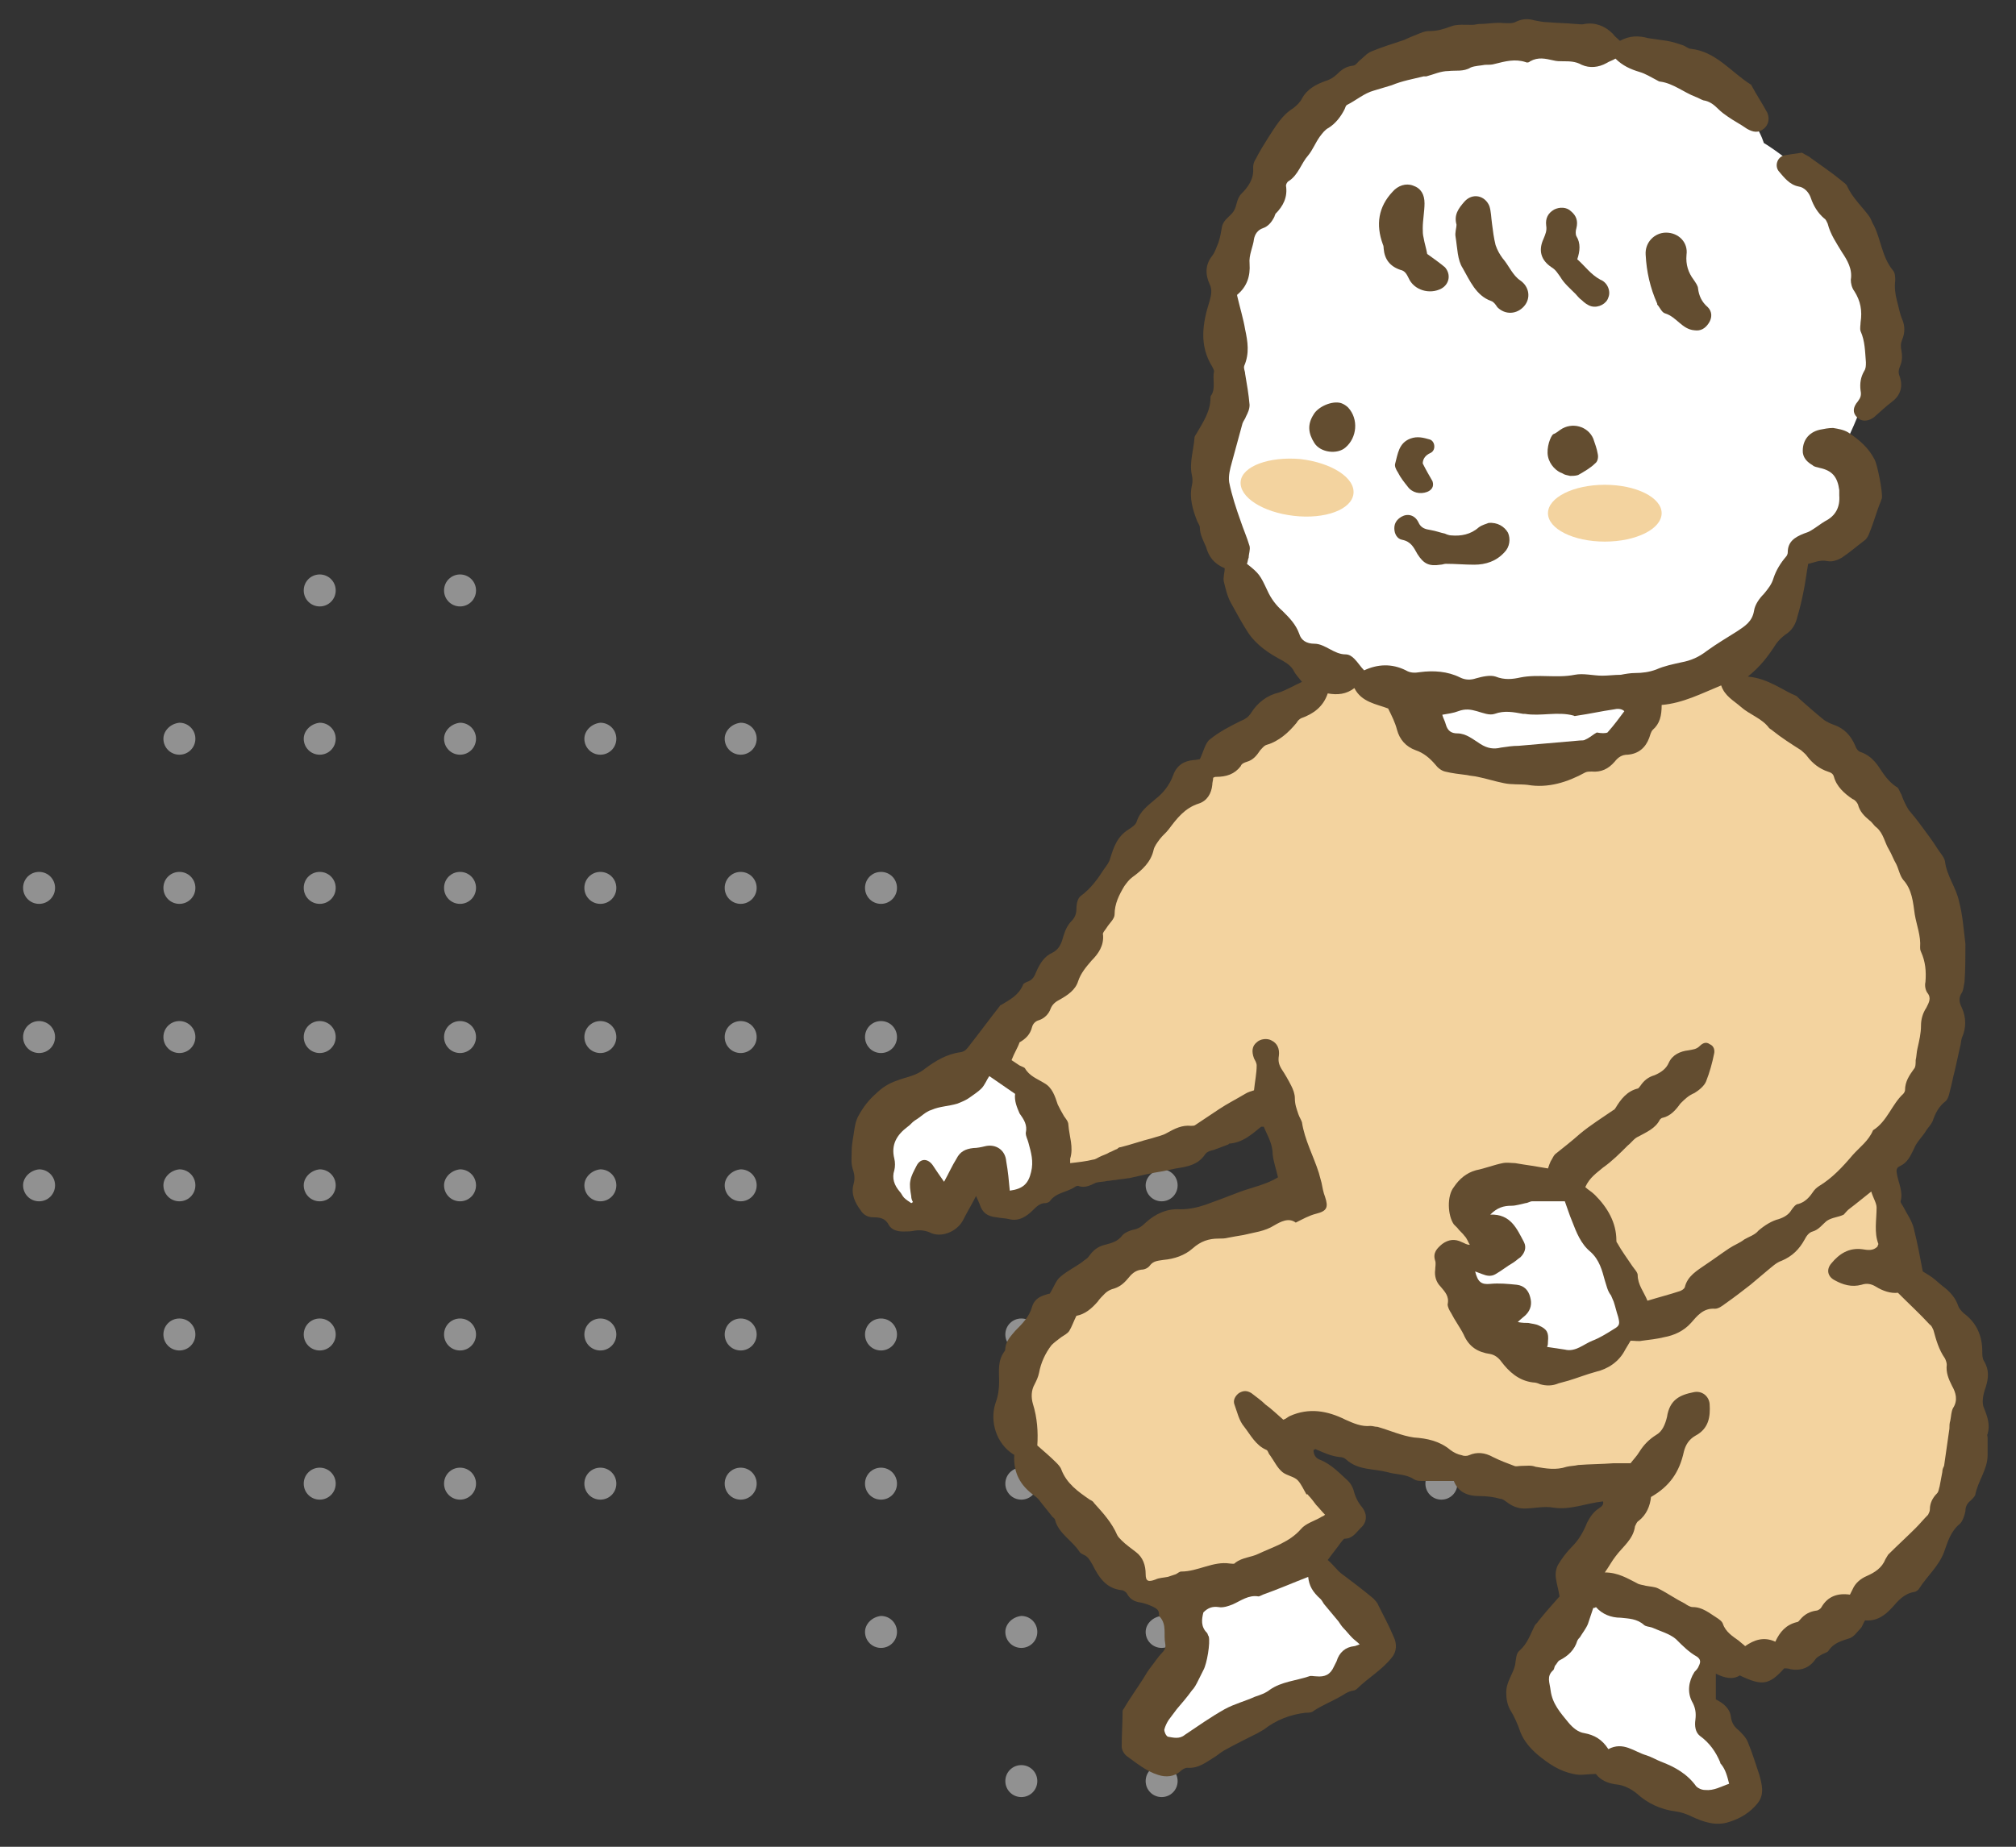 <?xml version="1.0" encoding="utf-8"?>
<!-- Generator: Adobe Illustrator 27.9.1, SVG Export Plug-In . SVG Version: 6.00 Build 0)  -->
<svg version="1.1" id="レイヤー_1" xmlns="http://www.w3.org/2000/svg" xmlns:xlink="http://www.w3.org/1999/xlink" x="0px"
	 y="0px" viewBox="0 0 227 208" style="enable-background:new 0 0 227 208;" xml:space="preserve">
<rect x="0" y="0" width="227" height="208" fill="#333333" stroke="none"/>
<style type="text/css">
	.st0{fill:#919191;}
	.st1{fill:#FFFFFF;}
	.st2{fill:#634D30;}
	.st3{fill:#F3D39F;}
</style>
<g>
	<path class="st0" d="M50,66.5c0,1,0.8,1.8,1.8,1.8c1,0,1.8-0.8,1.8-1.8c0-1-0.8-1.8-1.8-1.8C50.8,64.7,50,65.5,50,66.5z"/>
	<path class="st0" d="M34.2,66.5c0,1,0.8,1.8,1.8,1.8c1,0,1.8-0.8,1.8-1.8c0-1-0.8-1.8-1.8-1.8C35,64.7,34.2,65.5,34.2,66.5z"/>
	<path class="st0" d="M81.6,83.2c0,1,0.8,1.8,1.8,1.8c1,0,1.8-0.8,1.8-1.8c0-1-0.8-1.8-1.8-1.8C82.4,81.5,81.6,82.3,81.6,83.2z"/>
	<path class="st0" d="M65.8,83.2c0,1,0.8,1.8,1.8,1.8c1,0,1.8-0.8,1.8-1.8c0-1-0.8-1.8-1.8-1.8C66.6,81.5,65.8,82.3,65.8,83.2z"/>
	<path class="st0" d="M50,83.2c0,1,0.8,1.8,1.8,1.8c1,0,1.8-0.8,1.8-1.8c0-1-0.8-1.8-1.8-1.8C50.8,81.5,50,82.3,50,83.2z"/>
	<path class="st0" d="M34.2,83.2c0,1,0.8,1.8,1.8,1.8c1,0,1.8-0.8,1.8-1.8c0-1-0.8-1.8-1.8-1.8C35,81.5,34.2,82.3,34.2,83.2z"/>
	<path class="st0" d="M18.4,83.2c0,1,0.8,1.8,1.8,1.8c1,0,1.8-0.8,1.8-1.8c0-1-0.8-1.8-1.8-1.8C19.2,81.5,18.4,82.3,18.4,83.2z"/>
	<path class="st0" d="M97.4,100c0,1,0.8,1.8,1.8,1.8c1,0,1.8-0.8,1.8-1.8s-0.8-1.8-1.8-1.8C98.2,98.2,97.4,99,97.4,100z"/>
	<circle class="st0" cx="83.4" cy="100" r="1.8"/>
	<path class="st0" d="M65.8,100c0,1,0.8,1.8,1.8,1.8c1,0,1.8-0.8,1.8-1.8s-0.8-1.8-1.8-1.8C66.6,98.2,65.8,99,65.8,100z"/>
	<path class="st0" d="M50,100c0,1,0.8,1.8,1.8,1.8c1,0,1.8-0.8,1.8-1.8s-0.8-1.8-1.8-1.8C50.8,98.2,50,99,50,100z"/>
	<path class="st0" d="M34.2,100c0,1,0.8,1.8,1.8,1.8c1,0,1.8-0.8,1.8-1.8S37,98.2,36,98.2C35,98.2,34.2,99,34.2,100z"/>
	<path class="st0" d="M18.4,100c0,1,0.8,1.8,1.8,1.8c1,0,1.8-0.8,1.8-1.8s-0.8-1.8-1.8-1.8C19.2,98.2,18.4,99,18.4,100z"/>
	<path class="st0" d="M2.6,100c0,1,0.8,1.8,1.8,1.8c1,0,1.8-0.8,1.8-1.8s-0.8-1.8-1.8-1.8C3.4,98.2,2.6,99,2.6,100z"/>
	<path class="st0" d="M144.8,116.8c0,1,0.8,1.8,1.8,1.8c1,0,1.8-0.8,1.8-1.8c0-1-0.8-1.8-1.8-1.8C145.5,115,144.8,115.8,144.8,116.8
		z"/>
	<path class="st0" d="M129,116.8c0,1,0.8,1.8,1.8,1.8c1,0,1.8-0.8,1.8-1.8c0-1-0.8-1.8-1.8-1.8C129.8,115,129,115.8,129,116.8z"/>
	<path class="st0" d="M113.2,116.8c0,1,0.8,1.8,1.8,1.8c1,0,1.8-0.8,1.8-1.8c0-1-0.8-1.8-1.8-1.8C114,115,113.2,115.8,113.2,116.8z"
		/>
	<path class="st0" d="M97.4,116.8c0,1,0.8,1.8,1.8,1.8c1,0,1.8-0.8,1.8-1.8c0-1-0.8-1.8-1.8-1.8C98.2,115,97.4,115.8,97.4,116.8z"/>
	<path class="st0" d="M81.6,116.8c0,1,0.8,1.8,1.8,1.8c1,0,1.8-0.8,1.8-1.8c0-1-0.8-1.8-1.8-1.8C82.4,115,81.6,115.8,81.6,116.8z"/>
	<path class="st0" d="M65.8,116.8c0,1,0.8,1.8,1.8,1.8c1,0,1.8-0.8,1.8-1.8c0-1-0.8-1.8-1.8-1.8C66.6,115,65.8,115.8,65.8,116.8z"/>
	<path class="st0" d="M50,116.8c0,1,0.8,1.8,1.8,1.8c1,0,1.8-0.8,1.8-1.8c0-1-0.8-1.8-1.8-1.8C50.8,115,50,115.8,50,116.8z"/>
	<path class="st0" d="M34.2,116.8c0,1,0.8,1.8,1.8,1.8c1,0,1.8-0.8,1.8-1.8c0-1-0.8-1.8-1.8-1.8C35,115,34.2,115.8,34.2,116.8z"/>
	<path class="st0" d="M18.4,116.8c0,1,0.8,1.8,1.8,1.8c1,0,1.8-0.8,1.8-1.8c0-1-0.8-1.8-1.8-1.8C19.2,115,18.4,115.8,18.4,116.8z"/>
	<path class="st0" d="M2.6,116.8c0,1,0.8,1.8,1.8,1.8c1,0,1.8-0.8,1.8-1.8c0-1-0.8-1.8-1.8-1.8C3.4,115,2.6,115.8,2.6,116.8z"/>
	<path class="st0" d="M160.5,133.5c0,1,0.8,1.8,1.8,1.8s1.8-0.8,1.8-1.8s-0.8-1.8-1.8-1.8S160.5,132.6,160.5,133.5z"/>
	<path class="st0" d="M144.8,133.5c0,1,0.8,1.8,1.8,1.8c1,0,1.8-0.8,1.8-1.8s-0.8-1.8-1.8-1.8C145.5,131.8,144.8,132.6,144.8,133.5z
		"/>
	<path class="st0" d="M129,133.5c0,1,0.8,1.8,1.8,1.8c1,0,1.8-0.8,1.8-1.8s-0.8-1.8-1.8-1.8C129.8,131.8,129,132.6,129,133.5z"/>
	<path class="st0" d="M113.2,133.5c0,1,0.8,1.8,1.8,1.8c1,0,1.8-0.8,1.8-1.8s-0.8-1.8-1.8-1.8C114,131.8,113.2,132.6,113.2,133.5z"
		/>
	<path class="st0" d="M97.4,133.5c0,1,0.8,1.8,1.8,1.8c1,0,1.8-0.8,1.8-1.8s-0.8-1.8-1.8-1.8C98.2,131.8,97.4,132.6,97.4,133.5z"/>
	<path class="st0" d="M81.6,133.5c0,1,0.8,1.8,1.8,1.8c1,0,1.8-0.8,1.8-1.8s-0.8-1.8-1.8-1.8C82.4,131.8,81.6,132.6,81.6,133.5z"/>
	<path class="st0" d="M65.8,133.5c0,1,0.8,1.8,1.8,1.8c1,0,1.8-0.8,1.8-1.8s-0.8-1.8-1.8-1.8C66.6,131.8,65.8,132.6,65.8,133.5z"/>
	<path class="st0" d="M50,133.5c0,1,0.8,1.8,1.8,1.8c1,0,1.8-0.8,1.8-1.8s-0.8-1.8-1.8-1.8C50.8,131.8,50,132.6,50,133.5z"/>
	<path class="st0" d="M34.2,133.5c0,1,0.8,1.8,1.8,1.8c1,0,1.8-0.8,1.8-1.8s-0.8-1.8-1.8-1.8C35,131.8,34.2,132.6,34.2,133.5z"/>
	<path class="st0" d="M18.4,133.5c0,1,0.8,1.8,1.8,1.8c1,0,1.8-0.8,1.8-1.8s-0.8-1.8-1.8-1.8C19.2,131.8,18.4,132.6,18.4,133.5z"/>
	<path class="st0" d="M2.6,133.5c0,1,0.8,1.8,1.8,1.8c1,0,1.8-0.8,1.8-1.8s-0.8-1.8-1.8-1.8C3.4,131.8,2.6,132.6,2.6,133.5z"/>
	<path class="st0" d="M160.5,150.3c0,1,0.8,1.8,1.8,1.8s1.8-0.8,1.8-1.8c0-1-0.8-1.8-1.8-1.8S160.5,149.3,160.5,150.3z"/>
	<path class="st0" d="M144.8,150.3c0,1,0.8,1.8,1.8,1.8c1,0,1.8-0.8,1.8-1.8c0-1-0.8-1.8-1.8-1.8
		C145.5,148.5,144.8,149.3,144.8,150.3z"/>
	<path class="st0" d="M129,150.3c0,1,0.8,1.8,1.8,1.8c1,0,1.8-0.8,1.8-1.8c0-1-0.8-1.8-1.8-1.8C129.8,148.5,129,149.3,129,150.3z"/>
	<path class="st0" d="M113.2,150.3c0,1,0.8,1.8,1.8,1.8c1,0,1.8-0.8,1.8-1.8c0-1-0.8-1.8-1.8-1.8C114,148.5,113.2,149.3,113.2,150.3
		z"/>
	<path class="st0" d="M97.4,150.3c0,1,0.8,1.8,1.8,1.8c1,0,1.8-0.8,1.8-1.8c0-1-0.8-1.8-1.8-1.8C98.2,148.5,97.4,149.3,97.4,150.3z"
		/>
	<path class="st0" d="M81.6,150.3c0,1,0.8,1.8,1.8,1.8c1,0,1.8-0.8,1.8-1.8c0-1-0.8-1.8-1.8-1.8C82.4,148.5,81.6,149.3,81.6,150.3z"
		/>
	<path class="st0" d="M65.8,150.3c0,1,0.8,1.8,1.8,1.8c1,0,1.8-0.8,1.8-1.8c0-1-0.8-1.8-1.8-1.8C66.6,148.5,65.8,149.3,65.8,150.3z"
		/>
	<path class="st0" d="M50,150.3c0,1,0.8,1.8,1.8,1.8c1,0,1.8-0.8,1.8-1.8c0-1-0.8-1.8-1.8-1.8C50.8,148.5,50,149.3,50,150.3z"/>
	<path class="st0" d="M34.2,150.3c0,1,0.8,1.8,1.8,1.8c1,0,1.8-0.8,1.8-1.8c0-1-0.8-1.8-1.8-1.8C35,148.5,34.2,149.3,34.2,150.3z"/>
	<path class="st0" d="M18.4,150.3c0,1,0.8,1.8,1.8,1.8c1,0,1.8-0.8,1.8-1.8c0-1-0.8-1.8-1.8-1.8C19.2,148.5,18.4,149.3,18.4,150.3z"
		/>
	<path class="st0" d="M160.5,167.1c0,1,0.8,1.8,1.8,1.8s1.8-0.8,1.8-1.8c0-1-0.8-1.8-1.8-1.8S160.5,166.1,160.5,167.1z"/>
	<path class="st0" d="M144.8,167.1c0,1,0.8,1.8,1.8,1.8c1,0,1.8-0.8,1.8-1.8c0-1-0.8-1.8-1.8-1.8
		C145.5,165.3,144.8,166.1,144.8,167.1z"/>
	<path class="st0" d="M129,167.1c0,1,0.8,1.8,1.8,1.8c1,0,1.8-0.8,1.8-1.8c0-1-0.8-1.8-1.8-1.8C129.8,165.3,129,166.1,129,167.1z"/>
	<path class="st0" d="M113.2,167.1c0,1,0.8,1.8,1.8,1.8c1,0,1.8-0.8,1.8-1.8c0-1-0.8-1.8-1.8-1.8C114,165.3,113.2,166.1,113.2,167.1
		z"/>
	<path class="st0" d="M97.4,167.1c0,1,0.8,1.8,1.8,1.8c1,0,1.8-0.8,1.8-1.8c0-1-0.8-1.8-1.8-1.8C98.2,165.3,97.4,166.1,97.4,167.1z"
		/>
	<path class="st0" d="M81.6,167.1c0,1,0.8,1.8,1.8,1.8c1,0,1.8-0.8,1.8-1.8c0-1-0.8-1.8-1.8-1.8C82.4,165.3,81.6,166.1,81.6,167.1z"
		/>
	<path class="st0" d="M65.8,167.1c0,1,0.8,1.8,1.8,1.8c1,0,1.8-0.8,1.8-1.8c0-1-0.8-1.8-1.8-1.8C66.6,165.3,65.8,166.1,65.8,167.1z"
		/>
	<path class="st0" d="M50,167.1c0,1,0.8,1.8,1.8,1.8c1,0,1.8-0.8,1.8-1.8c0-1-0.8-1.8-1.8-1.8C50.8,165.3,50,166.1,50,167.1z"/>
	<path class="st0" d="M34.2,167.1c0,1,0.8,1.8,1.8,1.8c1,0,1.8-0.8,1.8-1.8c0-1-0.8-1.8-1.8-1.8C35,165.3,34.2,166.1,34.2,167.1z"/>
	<path class="st0" d="M144.8,183.8c0,1,0.8,1.8,1.8,1.8c1,0,1.8-0.8,1.8-1.8c0-1-0.8-1.8-1.8-1.8
		C145.5,182.1,144.8,182.9,144.8,183.8z"/>
	<path class="st0" d="M129,183.8c0,1,0.8,1.8,1.8,1.8c1,0,1.8-0.8,1.8-1.8c0-1-0.8-1.8-1.8-1.8C129.8,182.1,129,182.9,129,183.8z"/>
	<path class="st0" d="M113.2,183.8c0,1,0.8,1.8,1.8,1.8c1,0,1.8-0.8,1.8-1.8c0-1-0.8-1.8-1.8-1.8C114,182.1,113.2,182.9,113.2,183.8
		z"/>
	<path class="st0" d="M97.4,183.8c0,1,0.8,1.8,1.8,1.8c1,0,1.8-0.8,1.8-1.8c0-1-0.8-1.8-1.8-1.8C98.2,182.1,97.4,182.9,97.4,183.8z"
		/>
	<path class="st0" d="M129,200.6c0,1,0.8,1.8,1.8,1.8c1,0,1.8-0.8,1.8-1.8c0-1-0.8-1.8-1.8-1.8C129.8,198.8,129,199.6,129,200.6z"/>
	<path class="st0" d="M113.2,200.6c0,1,0.8,1.8,1.8,1.8c1,0,1.8-0.8,1.8-1.8c0-1-0.8-1.8-1.8-1.8C114,198.8,113.2,199.6,113.2,200.6
		z"/>
</g>
<g>
	<g>
		<path class="st1" d="M198.6,16.1c0,0,7.2,4.2,11.7,12.5c4.5,8.3-2.6,21.5-2.6,21.5s1.4,10.1-5,11.9c0,0,3.5,14.1-33.8,17.1
			c-37.3,3-30.8-35.8-30.8-35.8s-2.1-6.1,0.2-8c0,0-2.6-27.2,31.6-30.1C195.2,3.2,198.6,16.1,198.6,16.1z"/>
		<path class="st2" d="M196.8,76.2c1.4-1.1,2.3-2.3,3.2-3.7c0.3-0.4,0.6-0.7,1-1c0.8-0.5,1.2-1.2,1.4-2.1c0.3-1,0.5-1.9,0.7-2.9
			c0.2-1,0.3-1.9,0.5-3c0.6-0.1,1.3-0.5,2.2-0.3c0.5,0.1,1.1-0.1,1.6-0.4c0.9-0.6,1.7-1.3,2.5-1.9c0.3-0.2,0.5-0.6,0.6-0.9
			c0.5-1.2,0.8-2.4,1.3-3.6c0-0.1,0.1-0.2,0.1-0.3c0.1-0.7-0.5-3.7-0.8-4.3c-0.7-1.4-1.8-2.3-3-3.1c-0.5-0.3-1.1-0.4-1.7-0.5
			c-0.5,0-1,0.1-1.5,0.2c-1.3,0.3-2,1.3-1.9,2.6c0.1,0.7,0.6,1.1,1.1,1.4c0.2,0.2,0.5,0.2,0.8,0.3c1.4,0.3,2,1,2.2,2.5
			c0,0.2,0,0.4,0,0.6c0.1,1.3-0.4,2.3-1.6,2.9c-0.5,0.3-1,0.7-1.5,1c-0.3,0.2-0.6,0.3-0.9,0.4c-1,0.4-1.8,0.9-1.8,2.1
			c0,0.2-0.1,0.4-0.2,0.5c-0.6,0.7-1.1,1.5-1.4,2.4c-0.2,0.7-0.6,1.2-1.1,1.8c-0.5,0.5-1,1.2-1.1,1.9c-0.2,1.2-1,1.7-1.9,2.3
			c-1.1,0.7-2.3,1.4-3.4,2.2c-0.9,0.7-1.8,1.1-2.9,1.3c-0.9,0.2-1.9,0.4-2.8,0.8c-0.8,0.3-1.6,0.4-2.4,0.4c-0.5,0-1.1,0.1-1.6,0.2
			c-0.7,0-1.4,0.1-2.1,0.1c-1,0-2.1-0.3-3.1-0.1c-2,0.4-4.1-0.1-6.1,0.3c-0.9,0.2-1.8,0.3-2.8-0.1c-0.6-0.2-1.5,0-2.2,0.2
			c-0.6,0.2-1.2,0.2-1.8-0.1c-1.4-0.7-3-0.8-4.5-0.6c-0.6,0.1-1.1,0.1-1.6-0.2c-1.6-0.8-3.2-0.7-4.7,0c-0.4-0.4-0.7-0.9-1.1-1.3
			c-0.3-0.3-0.6-0.5-1-0.5c-1.3,0-2.3-1.2-3.5-1.2c-0.9,0-1.5-0.4-1.7-1.1c-0.4-1.1-1.1-1.8-1.9-2.6c-0.7-0.6-1.3-1.4-1.7-2.3
			c-0.8-1.7-0.9-1.9-2.3-3c0.1-0.2,0.1-0.5,0.2-0.7c0-0.4,0.2-0.9,0.1-1.3c-0.3-1-0.7-1.9-1-2.8c-0.5-1.4-1-2.9-1.3-4.4
			c-0.1-0.7,0.1-1.5,0.3-2.2c0.4-1.5,0.8-2.9,1.2-4.4c0.1-0.3,0.3-0.5,0.4-0.8c0.2-0.4,0.4-0.8,0.4-1.3c-0.1-1.2-0.3-2.3-0.5-3.5
			c0-0.3-0.2-0.6-0.1-0.9c0.6-1.4,0.4-2.7,0.1-4.1c-0.2-1.2-0.6-2.5-0.9-3.8c0,0,0-0.1,0-0.1c1.1-0.9,1.5-2.1,1.4-3.5
			c-0.1-1,0.4-1.9,0.5-2.8c0.1-0.5,0.4-1,1-1.2c0.6-0.2,1-0.7,1.3-1.3c0-0.1,0.1-0.2,0.1-0.3c0.9-0.9,1.4-1.9,1.2-3.2
			c0-0.1,0.1-0.4,0.3-0.5c1.1-0.7,1.4-2,2.2-2.9c0.5-0.6,0.8-1.4,1.3-2.1c0.3-0.4,0.6-0.8,1-1c0.8-0.5,1.4-1.3,1.8-2.1
			c0.1-0.2,0.1-0.4,0.3-0.5c1-0.5,1.9-1.3,3-1.6c0.7-0.2,1.3-0.4,2-0.6c1.2-0.5,2.4-0.7,3.6-1c0.1,0,0.2,0,0.3,0
			c0.8-0.2,1.6-0.6,2.5-0.6c0.8-0.1,1.7,0.1,2.5-0.4c0.5-0.2,1.1-0.2,1.6-0.3c0.4,0,0.8,0,1.1-0.1c1.2-0.3,2.3-0.6,3.5-0.2
			c0.2,0.1,0.4,0,0.5-0.1c0.9-0.5,1.7-0.3,2.6-0.1c0.4,0.1,0.7,0.1,1.1,0.1c0.7,0,1.4,0,2.1,0.4c0.9,0.4,1.9,0.3,2.8-0.2
			c0.3-0.2,0.7-0.3,1-0.5c0.8,0.8,1.7,1.2,2.7,1.5c0.7,0.2,1.3,0.6,1.9,0.9c0.2,0.1,0.3,0.2,0.5,0.2c1.4,0.2,2.6,1.2,3.9,1.7
			c0.3,0.1,0.6,0.3,0.9,0.4c0.7,0.1,1.2,0.5,1.7,1c0.3,0.3,0.7,0.6,1,0.8c0.7,0.5,1.5,0.9,2.2,1.4c0.7,0.4,1.3,0.5,1.9,0
			c0.5-0.4,0.7-1.1,0.4-1.8c-0.6-1.1-1.2-2-1.8-3.1c0,0,0-0.1-0.1-0.1c-2.2-1.4-3.9-3.7-6.7-4c-0.3,0-0.6-0.3-0.9-0.4
			c-0.6-0.2-1.2-0.4-1.8-0.5c-0.7-0.1-1.4-0.2-2.1-0.3c-1.1-0.3-2.1-0.3-3.2,0.3c-0.3-0.3-0.6-0.5-0.8-0.8c-0.9-0.9-2-1.3-3.2-1.1
			c-0.3,0.1-0.7,0-1,0c-1-0.1-2.1-0.1-3.1-0.2c-0.5,0-1-0.1-1.5-0.2c-0.7-0.2-1.3-0.2-2,0.1c-0.5,0.3-1,0.2-1.5,0.2
			c-0.9-0.1-1.8,0.1-2.7,0.1c-0.3,0-0.5,0.1-0.8,0.1c-0.8,0-1.8-0.1-2.5,0.2c-0.8,0.3-1.5,0.5-2.4,0.5c-0.5,0-0.9,0.2-1.4,0.4
			c-0.5,0.2-1,0.4-1.4,0.6c-1.2,0.4-2.5,0.8-3.7,1.3c-0.5,0.2-0.9,0.7-1.4,1.1c-0.2,0.2-0.4,0.5-0.7,0.5c-0.8,0.1-1.3,0.5-1.8,1
			c-0.3,0.3-0.8,0.6-1.2,0.7c-1.1,0.4-2.1,0.9-2.7,2c-0.2,0.4-0.6,0.8-1,1.1c-1.3,0.8-2,2.1-2.8,3.3c-0.5,0.8-1,1.6-1.4,2.4
			c-0.2,0.3-0.3,0.6-0.3,1c0.1,1.2-0.5,2.1-1.3,2.9c-0.6,0.6-0.5,1.4-0.9,2c-0.4,0.6-1.1,0.9-1.3,1.7c-0.1,0.6-0.2,1.2-0.4,1.8
			c-0.2,0.5-0.4,1.1-0.7,1.5c-0.8,1-0.8,2.1-0.3,3.2c0.3,0.6,0.2,1.2,0,1.9c-0.8,2.5-1.2,5,0.3,7.4c0.1,0.2,0.2,0.4,0.2,0.5
			c-0.2,0.9,0.2,1.9-0.3,2.7c-0.1,0.1-0.1,0.2-0.1,0.3c0,1.5-0.8,2.7-1.5,3.9c-0.1,0.2-0.3,0.4-0.3,0.6c-0.1,1.4-0.6,2.8-0.3,4.2
			c0.1,0.4,0.1,0.8,0,1.2c-0.3,1.4,0.1,2.7,0.6,4c0.1,0.2,0.3,0.5,0.3,0.7c0,0.8,0.4,1.5,0.7,2.2c0.3,1.1,0.9,1.9,2.1,2.4
			c0,0.5-0.2,1-0.1,1.5c0.2,0.8,0.4,1.7,0.8,2.4c0.6,1.1,1.2,2.2,1.9,3.3c1,1.5,2.4,2.4,3.9,3.2c0.5,0.3,1,0.6,1.3,1.2
			c0.2,0.4,0.6,0.8,0.9,1.2c-0.9,0.4-1.7,0.9-2.6,1.2c-1.3,0.3-2.4,1.1-3.2,2.4c-0.3,0.4-0.6,0.6-1.1,0.8c-1.2,0.6-2.4,1.2-3.5,2.1
			c-0.5,0.4-0.7,1.4-1.1,2.2c-0.1,0-0.4,0.1-0.7,0.1c-1.1,0.1-1.9,0.6-2.3,1.7c-0.4,1.1-1.1,2-2,2.7c-0.8,0.7-1.7,1.3-2.1,2.5
			c-0.1,0.4-0.6,0.7-0.9,0.9c-1.3,0.8-1.7,2-2.1,3.3c-0.1,0.4-0.4,0.8-0.7,1.2c-0.7,1.1-1.5,2.2-2.6,3c-0.4,0.3-0.5,1-0.5,1.5
			c0,0.7-0.3,1.1-0.7,1.5c-0.5,0.6-0.7,1.3-0.9,2c-0.2,0.6-0.5,1.1-1.1,1.4c-0.9,0.4-1.4,1.2-1.8,2.1c-0.2,0.5-0.4,1-1.1,1.2
			c-0.2,0.1-0.4,0.2-0.4,0.3c-0.5,1.2-1.5,1.7-2.5,2.3c-0.1,0-0.1,0.1-0.2,0.2c-1.1,1.4-2.2,2.9-3.3,4.3c-0.3,0.4-0.5,0.7-1,0.8
			c-1.6,0.2-2.9,1-4.1,1.9c-1,0.8-2.1,0.9-3.1,1.3c-0.9,0.3-1.7,0.8-2.4,1.5c-0.8,0.7-1.4,1.5-1.9,2.4c-0.3,0.5-0.4,1-0.5,1.6
			c-0.1,0.8-0.3,1.6-0.3,2.4c0,0.7-0.1,1.3,0.1,2c0.2,0.6,0.3,1.1,0.1,1.8c-0.3,1.1,0.2,2.1,0.8,2.9c0.3,0.5,0.8,0.8,1.4,0.8
			c0.8,0,1.4,0.1,1.8,0.9c0.3,0.5,0.9,0.7,1.6,0.7c0.4,0,0.9,0,1.3-0.1c0.7-0.1,1.3,0,1.9,0.3c1.3,0.5,3-0.3,3.6-1.6
			c0.4-0.8,0.9-1.6,1.4-2.6c0.2,0.4,0.3,0.7,0.4,0.9c0.3,1,0.9,1.4,1.9,1.5c0.5,0.1,1,0.1,1.4,0.2c1.1,0.3,2-0.3,2.7-1
			c0.4-0.4,0.8-0.8,1.4-0.8c0.2,0,0.4-0.1,0.5-0.2c0.7-1,1.9-1,2.8-1.6c0.1-0.1,0.4-0.2,0.5-0.1c0.7,0.2,1.3-0.1,1.9-0.4
			c0.4-0.1,0.9-0.1,1.3-0.2c0.3,0,0.6-0.1,0.9-0.1c0.5-0.1,0.9-0.1,1.4-0.2c0,0,0.1,0,0.1,0c1.3-0.3,2.6-0.6,3.9-0.8
			c0.5-0.1,0.9-0.2,1.4-0.3c1.3-0.2,2.5-0.4,3.3-1.6c0.2-0.3,0.6-0.4,1-0.5c0.5-0.2,1.1-0.4,1.6-0.6c0,0,0.1-0.1,0.1-0.1
			c1.5-0.1,2.5-1,3.6-1.9c0,0,0.1,0,0.3,0c0.4,1,1,1.9,1,3.1c0.1,0.9,0.4,1.7,0.6,2.6c-1.3,0.8-2.8,1.1-4.2,1.6
			c-1.3,0.5-2.6,1-4,1.5c-0.9,0.3-1.8,0.5-2.8,0.5c-1.5-0.1-2.8,0.5-3.9,1.5c-0.4,0.4-0.8,0.7-1.4,0.8c-0.4,0.1-0.9,0.3-1.2,0.6
			c-0.5,0.7-1.2,0.9-2,1.1c-0.8,0.2-1.3,0.6-1.8,1.3c-0.2,0.3-0.5,0.4-0.7,0.6c-0.8,0.6-1.7,1-2.5,1.7c-0.5,0.4-0.7,1.1-1.2,1.9
			c-0.1,0-0.4,0.1-0.7,0.2c-0.6,0.2-1.1,0.6-1.3,1.3c-0.3,1.1-1.1,1.9-1.9,2.7c-0.5,0.6-1,1.1-1.1,1.9c0,0.1,0,0.3-0.1,0.4
			c-0.8,1.1-0.6,2.2-0.6,3.4c0,0.8-0.1,1.6-0.4,2.4c-0.7,2.1,0.1,4.6,2,5.8c0.1,0,0.1,0.1,0.1,0.1c-0.1,2,0.7,3.4,2.2,4.5
			c0.3,0.2,0.6,0.5,0.8,0.8c0.4,0.5,0.8,1,1.2,1.5c0.1,0.2,0.4,0.3,0.4,0.5c0.4,1.5,1.9,2.3,2.7,3.5c0.1,0.2,0.3,0.3,0.5,0.4
			c0.5,0.2,0.7,0.6,1,1.1c0.7,1.4,1.5,2.7,3.3,2.9c0.2,0,0.5,0.2,0.6,0.4c0.4,0.7,0.9,0.9,1.6,1c0.5,0.1,1,0.3,1.4,0.5
			c0.4,0.2,0.6,0.4,0.6,0.8c0,0.1,0,0.3,0.1,0.3c0.8,0.9,0.4,2,0.6,3c0.1,0.5-0.1,0.8-0.4,1.1c-0.4,0.4-0.7,0.9-1.1,1.4
			c-0.4,0.5-0.7,1-1,1.5c-0.7,1.1-1.5,2.2-2.2,3.4c-0.1,0.1-0.1,0.2-0.1,0.3c0,1.3-0.1,2.6-0.1,3.9c0,0.4,0.3,0.9,0.6,1.1
			c1.1,0.8,2.2,1.7,3.5,2.1c0.9,0.3,1.8,0.2,2.5-0.4c0.2-0.2,0.5-0.4,0.8-0.4c1.3,0.1,2.2-0.7,3.2-1.3c0.4-0.3,0.8-0.6,1.2-0.8
			c1.1-0.6,2.3-1.2,3.5-1.8c0.2-0.1,0.5-0.3,0.7-0.4c1.4-1.1,3-1.7,4.7-1.9c0.3,0,0.7,0,0.9-0.2c0.9-0.6,1.9-1,2.8-1.5
			c0.6-0.3,1-0.7,1.7-0.8c0.1,0,0.3-0.1,0.4-0.2c1.2-1.2,2.8-2.1,3.9-3.5c0.6-0.7,0.6-1.6,0.2-2.4c-0.5-1.2-1.1-2.3-1.7-3.5
			c-0.1-0.3-0.4-0.6-0.6-0.8c-1.2-1-2.4-1.9-3.6-2.8c-0.5-0.4-0.9-1-1.5-1.5c0.5-0.7,1-1.3,1.5-2c0.1-0.1,0.3-0.4,0.4-0.4
			c0.9,0,1.3-0.7,1.8-1.2c0.7-0.6,0.8-1.5,0.2-2.3c-0.5-0.6-0.8-1.2-1-2c-0.1-0.3-0.3-0.7-0.6-1c-1-0.9-1.9-1.9-3.2-2.4
			c-0.5-0.2-0.7-0.6-0.7-1.1c0.1,0,0.2-0.1,0.2-0.1c0.9,0.4,1.8,0.8,2.7,0.9c0.3,0,0.6,0.1,0.8,0.3c1.3,1.2,3.1,1,4.6,1.4
			c1,0.3,2.1,0.2,3,0.8c0.3,0.2,0.7,0.2,1.1,0.2c1.1,0,2.2,0,3.4,0c0.5,1.3,1.6,1.7,2.9,1.7c0.8,0,1.6,0.1,2.3,0.3
			c0.3,0,0.5,0.2,0.8,0.4c0.5,0.4,1.2,0.7,1.9,0.7c1.1,0,2.3-0.3,3.3-0.1c1.9,0.3,3.7-0.5,5.6-0.7c0.1,0.4-0.2,0.6-0.5,0.8
			c-0.6,0.4-1,1-1.3,1.6c-0.4,1-0.9,1.9-1.7,2.7c-0.6,0.6-1.2,1.4-1.6,2.1c-0.2,0.4-0.3,1-0.2,1.5c0.1,0.7,0.3,1.3,0.4,2
			c-0.8,0.9-1.6,1.8-2.4,2.8c-0.1,0.2-0.3,0.3-0.4,0.5c-0.5,1-0.8,2-1.7,2.8c-0.4,0.3-0.4,1-0.5,1.6c-0.2,1-1,1.9-1,3.1
			c0,0.7,0.1,1.3,0.4,1.9c0.5,0.8,0.9,1.7,1.2,2.6c0.4,1,1.1,1.8,1.9,2.5c1.2,1,2.5,1.9,4.1,2.2c0.7,0.2,1.5,0,2.5,0
			c0.5,0.7,1.4,1.1,2.5,1.2c0.7,0.1,1.5,0.5,2.1,1c1.2,1.1,2.7,1.8,4.3,2c0.7,0.1,1.3,0.3,1.9,0.6c1.3,0.6,2.7,1.1,4.2,0.6
			c1.3-0.4,2.4-1.1,3.2-2.1c0.8-1,0.5-2.1,0.2-3.2c-0.4-1.2-0.8-2.5-1.3-3.7c-0.2-0.5-0.6-0.9-1-1.3c-0.5-0.4-0.8-0.8-0.9-1.5
			c-0.1-1-0.9-1.6-1.7-2c0-1,0-1.9,0-2.9c1,0.5,1.9,0.7,2.7,0.2c2.5,1.2,3.3,1.1,5-0.8c0.2,0,0.5,0,0.7,0.1c1.1,0.2,2.1-0.1,2.8-1.1
			c0.2-0.3,0.5-0.4,0.8-0.6c0.2-0.1,0.6-0.2,0.7-0.4c0.6-0.9,1.5-1.1,2.4-1.4c0.5-0.2,0.8-0.7,1.2-1.1c0.2-0.2,0.3-0.6,0.5-0.9
			c1.3,0.1,2.2-0.5,3.1-1.5c0.6-0.7,1.3-1.5,2.4-1.7c0.2,0,0.5-0.2,0.6-0.4c0.9-1.4,2.2-2.5,2.8-4.1c0.4-1.1,0.7-2.3,1.8-3.2
			c0.3-0.3,0.5-0.9,0.6-1.4c0-0.5,0.2-0.9,0.6-1.2c0.2-0.2,0.4-0.4,0.5-0.6c0.3-1.6,1.4-2.9,1.4-4.5c0-0.7,0-1.3,0-2
			c0-0.1-0.1-0.3,0-0.4c0.3-1,0-1.9-0.4-2.9c-0.3-0.6-0.1-1.6,0.2-2.4c0.3-1,0.4-1.9-0.2-2.9c-0.2-0.3-0.2-0.7-0.2-1.1
			c0-1.7-0.6-3.2-2.1-4.3c-0.2-0.2-0.5-0.5-0.6-0.8c-0.3-0.9-0.9-1.6-1.7-2.2c-0.4-0.3-0.8-0.7-1.2-1c-0.4-0.3-0.8-0.5-1.1-0.7
			c-0.3-1.6-0.6-3.2-1-4.8c-0.2-0.9-0.8-1.7-1.2-2.5c-0.1-0.2-0.3-0.4-0.3-0.6c0.3-1-0.2-2-0.4-3c-0.1-0.5-0.1-0.8,0.4-1
			c0.8-0.4,1.1-1.1,1.5-1.9c0.3-0.8,1-1.4,1.4-2.1c0.2-0.3,0.5-0.6,0.7-1c0.3-0.9,0.7-1.7,1.5-2.3c0.3-0.3,0.4-0.9,0.5-1.3
			c0.2-0.7,0.3-1.4,0.5-2.1c0.2-0.9,0.4-1.8,0.6-2.7c0.1-0.3,0.1-0.7,0.2-1c0.5-1.1,0.5-2.3,0-3.4c-0.3-0.6-0.4-1.1,0-1.7
			c0.2-0.3,0.2-0.8,0.3-1.2c0.1-1.4,0.1-2.8,0.1-4.1c0-0.1,0-0.2,0-0.2c-0.2-1.6-0.3-3.2-0.7-4.7c-0.3-1.6-1.4-2.9-1.6-4.6
			c-0.1-0.5-0.6-1-0.9-1.5c-0.5-0.8-1.1-1.6-1.7-2.4c-0.5-0.7-1-1.3-1.5-1.9c-0.3-0.5-0.6-1.1-0.8-1.7c-0.2-0.3-0.3-0.8-0.6-0.9
			c-0.9-0.6-1.4-1.4-2-2.3c-0.5-0.7-1.1-1.3-2-1.6c-0.3-0.1-0.5-0.4-0.6-0.7c-0.5-1.2-1.3-2-2.5-2.4c-0.3-0.1-0.7-0.3-1-0.5
			c-1-0.8-1.9-1.6-2.8-2.4c-0.1-0.1-0.2-0.2-0.3-0.3C200.8,77.8,199.1,76.4,196.8,76.2z"/>
		<path class="st2" d="M202.9,17.2c-0.8,0.1-1.4,0.2-2,0.3c-0.8,0.2-1.1,1.2-0.6,1.8c0.6,0.7,1.2,1.5,2.2,1.7
			c0.7,0.1,1.2,0.7,1.4,1.3c0.3,0.9,0.8,1.7,1.5,2.3c0.2,0.1,0.3,0.4,0.4,0.6c0.3,1.2,1,2.2,1.6,3.2c0.6,0.9,1.2,1.9,1,3.1
			c0,0.4,0.1,0.9,0.4,1.3c0.7,1.1,0.9,2.2,0.7,3.5c0,0.3-0.1,0.7,0,1c0.5,1.1,0.5,2.3,0.6,3.5c0,0.4,0,0.7-0.2,1
			c-0.4,0.7-0.5,1.4-0.4,2.2c0.1,0.5,0,0.8-0.3,1.2c-0.6,0.7-0.6,1.3-0.1,1.8c0.5,0.5,1.2,0.5,1.9,0c0.7-0.6,1.3-1.2,2.1-1.8
			c0.9-0.7,1.2-1.7,0.8-2.8c-0.2-0.5-0.1-0.8,0.1-1.3c0.2-0.5,0.2-1.1,0.1-1.6c-0.1-0.5-0.1-0.8,0.1-1.3c0.3-0.7,0.3-1.5,0-2.2
			c-0.3-0.7-0.4-1.4-0.6-2.1c-0.2-0.8-0.3-1.5-0.2-2.3c0-0.4,0-0.9-0.3-1.2c-1.2-1.5-1.3-3.4-2.1-5c-0.2-0.3-0.3-0.7-0.5-1
			c-0.8-1.1-1.9-2.1-2.5-3.4c-0.1-0.3-0.5-0.5-0.7-0.7c-1.1-0.9-2.3-1.7-3.4-2.5C203.7,17.6,203.2,17.4,202.9,17.2z"/>
		<path class="st2" d="M164,25.3c0,0.4-0.2,0.9-0.1,1.4c0.2,1.2,0.2,2.6,0.8,3.5c0.8,1.4,1.5,3.1,3.2,3.7c0.3,0.1,0.5,0.4,0.7,0.7
			c0.9,0.9,2.2,0.8,3-0.1c0.8-0.9,0.6-2.2-0.4-2.9c-0.9-0.6-1.3-1.7-2-2.5c-0.3-0.4-0.6-0.9-0.8-1.5c-0.2-0.8-0.3-1.6-0.4-2.4
			c-0.1-0.7-0.1-1.4-0.3-2c-0.5-1.2-1.9-1.5-2.8-0.5C164.2,23.5,163.7,24.2,164,25.3z"/>
		<path class="st2" d="M160.7,28.6c-0.1-0.6-0.3-1.2-0.4-1.8c-0.1-0.4-0.1-0.7-0.1-1.1c0-0.9,0.2-1.9,0.2-2.8c0-1-0.4-1.7-1.3-2
			c-0.8-0.3-1.7,0-2.3,0.7c-1.6,1.7-1.9,3.7-1.1,5.9c0.1,0.2,0.1,0.4,0.1,0.5c0.1,1.2,0.7,2,1.9,2.4c0.5,0.1,0.7,0.5,0.9,0.9
			c0.6,1.4,2.4,1.9,3.7,1.2c0.9-0.5,1.1-1.6,0.4-2.4C162.1,29.6,161.4,29.1,160.7,28.6z"/>
		<path class="st2" d="M185.3,28.7c0.1,1.9,0.5,3.7,1.3,5.5c0,0,0,0.1,0,0.1c0.3,0.3,0.5,0.9,0.9,1c1.3,0.4,1.9,1.8,3.3,1.9
			c0.7,0.1,1.2-0.2,1.6-0.8c0.4-0.6,0.4-1.3-0.1-1.8c-0.7-0.6-1-1.3-1.1-2.1c0-0.3-0.3-0.7-0.5-1c-0.6-0.8-0.9-1.7-0.8-2.8
			c0.2-1.4-0.9-2.5-2.3-2.5C186.3,26.2,185.2,27.3,185.3,28.7z"/>
		<path class="st2" d="M167.6,58.9c-0.2,0.1-0.7,0.2-1.1,0.5c-0.9,0.8-2,1-3.1,0.9c-0.2,0-0.5-0.1-0.7-0.2c-0.5-0.1-1-0.3-1.6-0.4
			c-0.6-0.1-1.1-0.2-1.4-0.9c-0.4-0.8-1.2-1-1.9-0.6c-0.5,0.3-0.8,0.7-0.8,1.3c0,0.6,0.3,1.2,0.9,1.3c1,0.2,1.3,0.9,1.7,1.6
			c0.7,1.1,1.3,1.4,2.6,1.2c0.2,0,0.4-0.1,0.6-0.1c1.1,0,2.1,0.1,3.2,0.1c1.3,0,2.5-0.4,3.4-1.4c0.6-0.6,0.7-1.5,0.4-2.2
			C169.4,59.3,168.6,58.8,167.6,58.9z"/>
		<path class="st2" d="M177.6,29.2c0.3-0.9,0.4-1.8-0.1-2.6c-0.1-0.2-0.1-0.6,0-0.9c0.2-0.8,0-1.4-0.6-1.9c-0.5-0.5-1.3-0.5-1.9-0.2
			c-0.7,0.4-1,1-0.9,1.8c0.1,0.6-0.1,1-0.3,1.5c-0.6,1.3-0.3,2.4,0.9,3.2c0.5,0.3,0.7,0.7,1,1.1c0.4,0.7,1.1,1.3,1.7,1.9
			c0.2,0.2,0.4,0.5,0.7,0.7c0.3,0.3,0.7,0.6,1.1,0.7c0.8,0.2,1.7-0.3,1.9-1c0.3-0.7-0.1-1.7-0.9-2C179.1,30.9,178.5,30,177.6,29.2z"
			/>
		<path class="st2" d="M176.8,53.6c0.2,0,0.6,0,0.9-0.1c0.7-0.4,1.4-0.8,1.9-1.3c0.3-0.2,0.4-0.7,0.3-1.1c-0.1-0.6-0.3-1.1-0.5-1.7
			c-0.6-1.4-2.4-1.9-3.7-1c-0.3,0.2-0.5,0.4-0.8,0.5c-0.3,0.2-0.8,1.5-0.6,2.5c0.2,1,1,1.7,1.6,1.9
			C176.2,53.5,176.4,53.5,176.8,53.6z"/>
		<path class="st2" d="M160.2,52.2c0-0.4,0.2-0.9,0.9-1.2c0.6-0.3,0.5-1.3-0.1-1.5c-0.7-0.2-1.4-0.4-2.2-0.1
			c-1.3,0.5-1.4,1.7-1.7,2.8c-0.1,0.3,0.1,0.7,0.3,1c0.3,0.6,0.7,1.1,1.1,1.6c0.5,0.7,1.4,0.9,2.2,0.6c0.5-0.2,0.8-0.6,0.6-1.2
			C160.9,53.5,160.6,53,160.2,52.2z"/>
		<path class="st2" d="M151.5,50.4c1.3-1.1,1.5-3.2,0.3-4.5c-0.2-0.2-0.5-0.4-0.8-0.5c-1-0.3-2.6,0.4-3.1,1.3
			c-0.7,1.1-0.6,2.1,0.1,3.2C148.7,51,150.6,51.2,151.5,50.4z"/>
		<path class="st3" d="M113.9,119.4c0.3,0.2,0.6,0.4,0.9,0.6c0.2,0.1,0.5,0.2,0.6,0.3c0.5,0.9,1.4,1.2,2.2,1.7
			c0.9,0.5,1.2,1.5,1.5,2.4c0.2,0.4,0.4,0.8,0.7,1.3c0.2,0.3,0.5,0.6,0.5,1c0.1,1.3,0.6,2.5,0.2,3.8c0,0.2,0,0.3,0,0.5
			c0.9-0.1,1.8-0.2,2.6-0.4c0.2,0,0.5-0.2,0.7-0.3c0.4-0.2,0.8-0.3,1.1-0.5c0.3-0.1,0.6-0.3,0.9-0.4c0.1-0.1,0.2-0.2,0.4-0.2
			c1.2-0.3,2.3-0.7,3.5-1c0.6-0.2,1.2-0.3,1.7-0.6c0.9-0.5,1.7-0.9,2.7-0.8c0.2,0,0.4,0,0.5-0.1c0.9-0.6,1.8-1.2,2.7-1.8
			c0.9-0.6,1.9-1.1,2.9-1.7c0.3-0.2,0.7-0.3,1-0.4c0.1-1,0.3-1.9,0.3-2.8c0-0.3-0.2-0.6-0.3-0.8c-0.3-0.8-0.2-1.4,0.3-1.8
			c0.4-0.4,1.2-0.5,1.7-0.2c0.6,0.3,0.9,0.9,0.8,1.7c-0.1,0.6,0,1,0.3,1.5c0.4,0.6,0.8,1.3,1.1,1.9c0.2,0.4,0.4,0.9,0.4,1.4
			c0,0.7,0.2,1.2,0.4,1.8c0.1,0.3,0.3,0.6,0.4,0.9c0.3,2,1.3,3.8,1.9,5.7c0.1,0.4,0.2,0.7,0.3,1.1c0.1,0.5,0.2,1.1,0.4,1.6
			c0.4,1.2,0.2,1.6-1,1.9c-0.8,0.2-1.5,0.6-2.3,1c-0.8-0.6-1.7-0.1-2.4,0.3c-1.1,0.7-2.3,0.8-3.5,1.1c-0.6,0.1-1.2,0.2-1.7,0.3
			c-0.4,0.1-0.7,0.1-1.1,0.1c-1.1,0-2,0.3-2.9,1.1c-0.9,0.8-2.1,1.2-3.3,1.3c-0.6,0.1-1.1,0.1-1.5,0.6c-0.2,0.3-0.6,0.5-1,0.5
			c-0.7,0.1-1.1,0.5-1.5,1c-0.5,0.6-1,1-1.8,1.2c-0.3,0.1-0.6,0.3-0.8,0.5c-0.3,0.3-0.6,0.6-0.8,0.9c-0.7,0.8-1.4,1.4-2.4,1.6
			c-0.3,0.6-0.5,1.2-0.8,1.7c-0.2,0.3-0.6,0.5-0.9,0.7c-0.4,0.3-0.8,0.6-1.1,0.9c-0.7,0.9-1.2,2-1.4,3.1c-0.1,0.5-0.3,0.9-0.5,1.3
			c-0.4,0.7-0.4,1.5-0.2,2.2c0.5,1.6,0.6,3.2,0.5,4.7c0.8,0.7,1.5,1.3,2.1,1.9c0.2,0.2,0.5,0.5,0.6,0.8c0.6,1.6,1.9,2.5,3.2,3.4
			c0.2,0.1,0.4,0.2,0.5,0.4c1,1.1,2,2.2,2.6,3.6c0.1,0.2,0.3,0.4,0.5,0.6c0.5,0.5,1.1,0.9,1.6,1.3c0.8,0.6,1.1,1.5,1.1,2.5
			c0,0.8,0.3,0.9,1.1,0.6c0.4-0.2,0.9-0.2,1.4-0.3c0.3-0.1,0.6-0.2,0.9-0.3c0.2-0.1,0.4-0.3,0.6-0.3c1.9,0,3.6-1.2,5.5-0.9
			c0.2,0,0.5,0.1,0.6-0.1c0.8-0.6,1.8-0.6,2.6-1c1.7-0.8,3.5-1.3,4.8-2.8c0.5-0.6,1.5-0.9,2.2-1.3c0.1-0.1,0.3-0.1,0.5-0.3
			c-0.4-0.4-0.7-0.8-1-1.1c-0.3-0.4-0.6-0.8-0.9-1.1c0-0.1-0.1-0.1-0.2-0.1c-0.3-0.5-0.6-1.2-1-1.6c-0.4-0.4-1.2-0.5-1.7-0.9
			c-0.6-0.5-0.9-1.2-1.4-1.9c-0.2-0.2-0.2-0.5-0.4-0.6c-1.2-0.5-1.8-1.7-2.5-2.6c-0.6-0.7-0.8-1.7-1.1-2.5c-0.2-0.5,0.1-1,0.5-1.3
			c0.5-0.3,0.9-0.3,1.4,0c0.5,0.4,1.1,0.8,1.6,1.3c0.7,0.5,1.3,1.1,2,1.7c0.3-0.1,0.5-0.3,0.7-0.4c2.2-1,4.3-0.6,6.3,0.4
			c0.9,0.4,1.8,0.8,2.8,0.7c0.3,0,0.5,0.1,0.8,0.1c1.4,0.4,2.7,1,4.1,1.2c1.5,0.1,2.9,0.4,4.1,1.4c0.4,0.3,0.8,0.5,1.3,0.6
			c0.2,0.1,0.6,0.1,0.8,0c0.9-0.4,1.8-0.3,2.7,0.2c0.8,0.4,1.6,0.7,2.4,1c0.2,0.1,0.5,0,0.8,0c0.6,0,1.1-0.1,1.6,0.1
			c1.2,0.2,2.3,0.4,3.5,0c0.4-0.1,0.9-0.1,1.3-0.2c1.3-0.1,2.7-0.1,4-0.2c0.6,0,1.2,0,1.9,0c0.3-0.4,0.7-0.8,1-1.3
			c0.5-0.8,1.1-1.4,1.9-1.9c0.7-0.4,1-1.2,1.2-2c0.3-2,1.5-2.5,3-2.8c0.9-0.2,1.7,0.4,1.8,1.3c0.1,1.5-0.1,2.8-1.6,3.6
			c-0.7,0.4-1.1,1-1.3,1.8c-0.5,2.3-1.6,3.9-3.7,5.1c-0.1,1-0.5,2-1.4,2.7c-0.2,0.1-0.3,0.4-0.4,0.6c-0.2,1.5-1.4,2.3-2.2,3.4
			c-0.4,0.5-0.7,1.1-1.2,1.8c1.5,0,2.6,0.7,3.6,1.2c0.3,0.2,0.7,0.2,1,0.3c0.5,0.1,1,0.1,1.4,0.3c1,0.5,2,1.2,3,1.7
			c0.3,0.2,0.6,0.4,0.9,0.4c1.1,0,1.9,0.7,2.7,1.2c0.3,0.2,0.6,0.4,0.7,0.7c0.3,0.9,1.1,1.4,1.8,1.9c0.2,0.2,0.5,0.4,0.7,0.6
			c1-0.7,2.1-1.1,3.4-0.5c0.5-1.1,1.2-1.9,2.4-2.2c0.2,0,0.3-0.2,0.4-0.3c0.5-0.6,1.1-0.9,1.8-1c0.2,0,0.5-0.2,0.6-0.4
			c0.7-1.2,1.8-1.6,3.2-1.4c0.1-0.2,0.2-0.4,0.3-0.6c0.3-0.7,0.9-1.2,1.6-1.5c0.9-0.4,1.7-0.9,2.1-1.9c0.1-0.2,0.2-0.3,0.3-0.5
			c1-1,2.1-2,3.1-3c0.5-0.5,0.9-1,1.4-1.5c0.1-0.2,0.2-0.4,0.2-0.6c0-0.7,0.3-1.3,0.8-1.8c0.2-0.2,0.2-0.5,0.3-0.8
			c0.1-0.5,0.2-1.1,0.3-1.6c0-0.3,0.1-0.5,0.2-0.7c0.2-1.4,0.4-2.8,0.6-4.2c0-0.3,0-0.6,0.1-0.9c0.1-0.5,0.1-1,0.3-1.4
			c0.6-0.9,0.3-1.8-0.1-2.5c-0.4-0.8-0.7-1.5-0.6-2.4c0-0.2-0.1-0.5-0.2-0.7c-0.7-1-1-2.1-1.3-3.2c-0.1-0.2-0.2-0.5-0.4-0.6
			c-1.1-1.2-2.3-2.3-3.6-3.6c-0.8,0.1-1.7-0.2-2.5-0.7c-0.5-0.3-1-0.4-1.6-0.2c-1.1,0.3-2.1,0-3-0.5c-0.8-0.4-1-1.2-0.4-1.9
			c0.9-1.1,2-1.8,3.5-1.6c0.6,0.1,1.2,0.2,1.7-0.3c0-0.1,0.1-0.2,0.1-0.3c-0.5-1.3-0.2-2.7-0.2-4.1c0-0.5-0.4-1.1-0.6-1.8
			c-0.9,0.7-1.6,1.3-2.4,1.9c-0.3,0.2-0.5,0.5-0.7,0.7c-0.6,0.3-1.3,0.3-1.9,0.7c-0.5,0.4-0.9,1-1.6,1.2c-0.4,0.1-0.7,0.5-0.9,0.9
			c-0.6,1.1-1.4,1.9-2.6,2.4c-0.6,0.2-1.1,0.7-1.6,1.1c-0.6,0.5-1.3,1.1-1.9,1.6c-0.9,0.7-1.8,1.4-2.8,2.1c-0.4,0.3-0.8,0.6-1.2,0.6
			c-1.3-0.1-2,0.8-2.7,1.6c-0.8,0.9-1.9,1.4-3,1.6c-0.8,0.2-1.7,0.3-2.5,0.4c-0.4,0.1-0.8,0-1.3,0c-0.2,0.3-0.4,0.7-0.6,1
			c-0.7,1.4-2,2.2-3.3,2.5c-1.1,0.3-2.1,0.7-3.1,1c-0.4,0.1-0.7,0.2-1.1,0.3c-0.7,0.3-1.4,0.3-2.1,0.1c-0.2-0.1-0.5-0.2-0.8-0.2
			c-1.6-0.2-2.7-1.2-3.6-2.4c-0.3-0.4-0.7-0.7-1.2-0.8c-1.4-0.2-2.4-0.8-3-2.2c-0.4-0.8-1-1.6-1.4-2.4c-0.2-0.3-0.4-0.7-0.4-1
			c0.2-0.9-0.3-1.4-0.8-2c-0.5-0.5-0.7-1.2-0.6-1.9c0-0.3,0.1-0.7,0-1c-0.3-0.9,0.2-1.4,0.8-1.9c0.7-0.5,1.4-0.6,2.2-0.2
			c0.3,0.1,0.5,0.3,0.9,0.3c-0.2-0.3-0.3-0.7-0.6-1c-0.2-0.3-0.6-0.6-0.8-0.9c-0.1-0.1-0.3-0.3-0.4-0.4c-0.7-1-0.8-3.2,0-4.2
			c0.6-0.9,1.4-1.6,2.5-1.9c1-0.2,2-0.6,3-0.8c0.5-0.1,1,0,1.4,0c0.6,0.1,1.2,0.2,1.9,0.3c0.6,0.1,1.2,0.2,1.8,0.3
			c0.1-0.3,0.2-0.6,0.3-0.8c0.2-0.3,0.3-0.6,0.5-0.8c1-0.8,1.9-1.5,2.8-2.3c1.2-1,2.5-1.8,3.8-2.7c0.1,0,0.1-0.1,0.2-0.2
			c0.6-1,1.3-1.9,2.5-2.2c0.1,0,0.2-0.2,0.3-0.3c0.4-0.6,0.9-1,1.6-1.2c0.7-0.3,1.3-0.7,1.6-1.4c0.4-0.9,1.3-1.3,2.2-1.4
			c0.5-0.1,0.9-0.1,1.3-0.5c0.3-0.3,0.7-0.5,1.1-0.2c0.5,0.2,0.6,0.7,0.5,1.1c-0.2,1-0.5,2.1-0.9,3.1c-0.2,0.5-0.8,1-1.3,1.3
			c-0.7,0.3-1.1,0.7-1.6,1.2c-0.5,0.7-1.1,1.4-2,1.6c-0.1,0-0.2,0.1-0.3,0.2c-0.5,1-1.5,1.4-2.4,1.9c-0.5,0.2-0.8,0.7-1.2,1
			c-0.9,0.9-1.8,1.8-2.8,2.5c-0.7,0.6-1.5,1.1-2,2.2c0.3,0.3,0.7,0.5,1.1,0.9c1.4,1.4,2.4,3.1,2.4,5.1c0,0.1,0,0.2,0.1,0.3
			c0.5,0.9,1.1,1.7,1.7,2.6c0.2,0.3,0.6,0.7,0.6,1c0,1.1,0.7,1.9,1.1,2.9c1.3-0.4,2.5-0.7,3.7-1.1c0.2-0.1,0.4-0.2,0.5-0.4
			c0.3-1.3,1.4-1.9,2.4-2.6c0.9-0.6,1.7-1.2,2.6-1.8c0.6-0.4,1.2-0.6,1.7-1c0.5-0.3,1.2-0.5,1.6-1c0.7-0.6,1.5-1.1,2.3-1.3
			c0.6-0.2,1.1-0.5,1.4-1c0.2-0.3,0.5-0.7,0.8-0.7c0.7-0.2,1.2-0.7,1.6-1.3c0.2-0.3,0.4-0.5,0.7-0.7c1.5-0.9,2.7-2.2,3.8-3.5
			c0.8-0.9,1.8-1.6,2.3-2.8c1.6-1,2.1-2.9,3.4-4.1c0.1-0.1,0.2-0.3,0.2-0.4c0-1,0.5-1.7,1-2.4c0.2-0.2,0.2-0.6,0.2-1
			c0.1-0.4,0.1-0.9,0.2-1.3c0.2-0.9,0.4-1.7,0.4-2.6c0-0.7,0.2-1.4,0.6-2c0.3-0.6,0.6-1.1,0.1-1.7c-0.2-0.3-0.3-0.8-0.2-1.2
			c0.1-1.2,0-2.3-0.5-3.4c-0.1-0.2-0.1-0.4-0.1-0.5c0.1-1.3-0.4-2.5-0.6-3.7c-0.2-1.4-0.3-2.8-1.3-3.9c-0.4-0.5-0.5-1.2-0.8-1.8
			c-0.3-0.5-0.5-1.1-0.8-1.6c-0.5-0.8-0.6-1.8-1.4-2.5c-0.3-0.2-0.5-0.6-0.8-0.8c-0.6-0.5-1.1-1-1.3-1.8c-0.1-0.2-0.3-0.5-0.6-0.6
			c-0.9-0.6-1.8-1.4-2.1-2.5c-0.1-0.4-0.4-0.5-0.7-0.6c-0.9-0.3-1.7-0.9-2.3-1.7c-0.2-0.3-0.5-0.5-0.7-0.7c-1.1-0.7-2.2-1.4-3.2-2.2
			c-0.1-0.1-0.3-0.2-0.4-0.3c-0.8-1.1-2.2-1.5-3.2-2.4c-0.8-0.7-1.8-1.2-2.2-2.4c-2.2,0.9-4.3,2-6.7,2.2c0,1.2-0.2,2.1-1,2.8
			c-0.2,0.2-0.3,0.6-0.4,0.9c-0.4,1.1-1.2,1.8-2.4,1.9c-0.7,0-1.1,0.3-1.5,0.8c-0.7,0.8-1.5,1.2-2.6,1.1c-0.2,0-0.5,0-0.7,0.1
			c-2,1.1-4.2,1.8-6.5,1.4c-0.9-0.1-1.8,0-2.7-0.2c-1-0.2-1.9-0.5-2.9-0.7c-0.4-0.1-0.8-0.1-1.2-0.2c-0.8-0.1-1.7-0.2-2.5-0.4
			c-0.4-0.1-0.8-0.4-1.1-0.8c-0.6-0.7-1.3-1.3-2.2-1.6c-1.1-0.4-1.8-1.2-2.1-2.3c-0.2-0.8-0.6-1.6-1-2.4c-1.3-0.5-3-0.7-3.8-2.3
			c-0.9,0.7-1.9,0.8-3,0.6c-0.5,1.5-1.6,2.3-3,2.8c-0.2,0.1-0.4,0.3-0.5,0.5c-0.9,1.1-2,2.1-3.4,2.5c-0.3,0.1-0.5,0.4-0.7,0.6
			c-0.4,0.6-0.8,1.1-1.5,1.3c-0.3,0.1-0.6,0.2-0.7,0.5c-0.7,0.9-1.6,1.2-2.8,1.2c-0.1,0-0.1,0-0.3,0.1c0,0.3-0.1,0.5-0.1,0.8
			c-0.1,1-0.6,1.8-1.5,2.1c-1.6,0.5-2.5,1.7-3.4,2.9c-0.3,0.4-0.7,0.7-1,1.1c-0.3,0.4-0.6,0.8-0.7,1.2c-0.3,1.4-1.3,2.3-2.4,3.1
			c-0.4,0.3-0.6,0.6-0.9,1c-0.6,1-1.1,2-1.1,3.2c0,0.5-0.6,1-0.9,1.5c-0.2,0.3-0.5,0.6-0.4,0.8c0.1,1.2-0.5,2.1-1.3,2.9
			c-0.6,0.7-1.2,1.4-1.5,2.3c-0.3,1-1.2,1.6-2.1,2.1c-0.4,0.2-0.8,0.5-1,1c-0.2,0.6-0.7,1.1-1.3,1.3c-0.4,0.1-0.7,0.4-0.8,0.8
			c-0.2,0.8-0.7,1.3-1.4,1.7C114.6,118,114.2,118.6,113.9,119.4z"/>
		<path class="st1" d="M179.4,181.1c-0.2,0.6-0.4,1.2-0.6,1.8c-0.2,0.5-0.6,1-0.9,1.5c-0.1,0.1-0.2,0.2-0.3,0.4c-0.3,1-1,1.7-2,2.2
			c-0.2,0.1-0.3,0.4-0.5,0.6c-0.1,0.2-0.1,0.4-0.2,0.5c-0.8,0.7-0.4,1.4-0.3,2.3c0.2,1.5,1.1,2.5,2,3.6c0.5,0.6,1.1,1.1,1.8,1.2
			c1.1,0.2,2,0.7,2.7,1.8c1.7-0.9,2.9,0.3,4.3,0.7c0.6,0.2,1.1,0.5,1.6,0.7c1.6,0.6,3,1.4,4,2.8c0.2,0.2,0.6,0.4,1,0.4
			c1,0.1,1.8-0.4,2.7-0.7c-0.2-0.8-0.4-1.6-0.9-2.2c-0.1-0.1-0.1-0.1-0.1-0.2c-0.5-1.2-1.2-2.2-2.3-3c-0.5-0.4-0.6-1.1-0.5-1.8
			c0.1-0.8,0-1.4-0.4-2.1c-0.5-1-0.4-2.2,0.3-3.3c0.2-0.2,0.4-0.4,0.5-0.7c0.2-0.4,0.2-0.7-0.2-1c-0.9-0.5-1.6-1.2-2.4-2
			c-0.7-0.6-1.8-0.9-2.7-1.3c-0.3-0.1-0.7-0.1-0.9-0.3c-0.8-0.7-1.7-0.7-2.6-0.8c-1.1,0-2.1-0.4-2.8-1.2
			C179.6,181.1,179.5,181.1,179.4,181.1z"/>
		<path class="st1" d="M147.3,177.6c-1.8,0.7-3.4,1.4-5.1,2c-0.2,0.1-0.4,0.2-0.5,0.2c-1.1-0.2-2,0.5-2.9,0.9
			c-0.5,0.2-1.1,0.4-1.6,0.3c-0.7-0.1-1.2,0.1-1.7,0.6c-0.2,0.8-0.3,1.6,0.4,2.3c0.1,0.1,0.1,0.3,0.2,0.4c0.2,0.7-0.2,3.1-0.6,3.8
			c-0.2,0.4-0.4,0.8-0.6,1.2c-0.2,0.4-0.4,0.8-0.7,1.1c-0.5,0.7-1.1,1.4-1.7,2.1c-0.3,0.4-0.6,0.8-0.9,1.2c-0.2,0.3-0.4,0.7-0.5,1.1
			c0,0.3,0.2,0.7,0.4,0.8c0.6,0.1,1.3,0.3,1.9-0.2c1.5-1,2.9-2,4.5-2.9c1.1-0.6,2.3-0.9,3.4-1.4c0.6-0.2,1.2-0.4,1.7-0.8
			c1.3-0.9,2.9-1,4.4-1.5c0.2-0.1,0.5,0,0.8,0c1,0.1,1.6-0.2,2-1.1c0.1-0.2,0.2-0.4,0.3-0.6c0.3-1,1-1.6,2-1.7
			c0.1,0,0.3-0.1,0.6-0.2c-0.3-0.3-0.6-0.5-0.8-0.7c-0.4-0.4-0.7-0.8-1-1.1c-0.2-0.2-0.4-0.5-0.6-0.8c-0.5-0.6-1-1.2-1.5-1.8
			c-0.2-0.2-0.3-0.5-0.5-0.7C147.8,179.3,147.4,178.6,147.3,177.6z"/>
		<path class="st1" d="M167.8,136.8c2.3-0.1,3,1.6,3.8,3.1c0.3,0.6,0.1,1.2-0.4,1.7c-0.3,0.2-0.5,0.4-0.8,0.6
			c-0.7,0.4-1.3,0.9-2,1.3c-0.5,0.3-1,0.2-1.5,0c-0.3-0.1-0.5-0.2-0.8-0.3c0.3,1.2,0.7,1.5,1.7,1.4c1-0.1,2,0,3,0.1
			c0.8,0.1,1.3,0.6,1.5,1.4c0.2,0.7,0.1,1.4-0.5,2c-0.2,0.2-0.5,0.4-0.9,0.8c0.5,0.1,0.9,0.1,1.2,0.1c0.4,0.1,0.8,0.1,1.2,0.3
			c0.9,0.4,1.1,0.8,1,1.8c0,0.2,0,0.4-0.1,0.6c0.7,0.1,1.3,0.2,2,0.3c1.2,0.3,2.1-0.6,3.1-1c0.8-0.3,1.6-0.8,2.4-1.3
			c0.7-0.4,0.7-0.6,0.5-1.4c-0.2-0.6-0.3-1.1-0.5-1.7c-0.1-0.2-0.2-0.5-0.3-0.7c-0.4-0.5-0.5-1.1-0.7-1.7c-0.3-1.1-0.6-2.3-1.6-3.2
			c-1.1-0.9-1.6-2.2-2.1-3.5c-0.3-0.7-0.5-1.4-0.8-2.2c-1.3,0-2.5,0-3.7,0c-0.2,0-0.5,0.2-0.7,0.2c-0.5,0.1-1.1,0.3-1.6,0.3
			C169.3,135.8,168.6,136,167.8,136.8z"/>
		<path class="st1" d="M114.3,123.2c-1-0.7-1.9-1.3-2.9-2c-0.3,0.4-0.5,1-0.9,1.4c-0.4,0.4-0.9,0.7-1.3,1c-0.4,0.3-0.9,0.5-1.4,0.7
			c-1,0.3-2,0.3-2.9,0.7c-0.7,0.2-1.2,0.8-1.9,1.2c-0.3,0.2-0.5,0.5-0.8,0.7c-1.2,0.9-1.9,2-1.5,3.6c0.1,0.4,0.1,0.9,0,1.3
			c-0.3,0.9,0,1.7,0.6,2.4c0.2,0.2,0.3,0.5,0.5,0.7c0.2,0.2,0.5,0.4,0.8,0.6c0.1,0,0.1-0.1,0.2-0.1c-0.1-0.2-0.2-0.4-0.2-0.7
			c-0.1-0.6-0.2-1.2-0.1-1.7c0.1-0.6,0.4-1.1,0.7-1.7c0.4-0.8,1.2-0.9,1.8-0.1c0.4,0.6,0.8,1.2,1.3,1.9c0.5-0.9,0.9-1.8,1.4-2.6
			c0.4-0.8,1-1.1,1.9-1.2c0.4,0,0.9-0.1,1.3-0.2c1.2-0.3,2.3,0.4,2.4,1.7c0.2,1.1,0.3,2.2,0.4,3.3c1.5-0.2,2.1-0.8,2.4-2.1
			c0.3-1.2,0-2.2-0.3-3.3c-0.1-0.4-0.3-0.7-0.3-1.1c0.2-0.9-0.2-1.5-0.7-2.2C114.5,124.7,114.2,124,114.3,123.2z"/>
		<path class="st1" d="M181,82.5c0.8-0.9,1.3-1.6,1.9-2.4c-0.3-0.3-0.8-0.3-1.2-0.2c-1.4,0.2-2.7,0.5-4.1,0.7c-0.1,0-0.3,0.1-0.4,0
			c-1.8-0.5-3.7,0.1-5.5-0.2c-0.1,0-0.1,0-0.2,0c-1.1-0.2-2.1-0.4-3.2,0c-0.6,0.2-1.3-0.1-2-0.3c-0.7-0.2-1.3-0.3-2.1,0
			c-0.5,0.2-1.2,0.3-1.8,0.4c0.1,0.4,0.3,0.7,0.4,1.1c0.2,0.7,0.6,1,1.3,1c1,0,1.8,0.7,2.6,1.2c0.8,0.5,1.5,0.6,2.3,0.4
			c0.7-0.1,1.3-0.2,2-0.2c2.3-0.2,4.6-0.4,6.9-0.6c0.2,0,0.5,0,0.6-0.1c0.5-0.2,0.9-0.6,1.3-0.8C180.3,82.6,180.8,82.6,181,82.5z"/>
	</g>
	<ellipse class="st3" cx="180.7" cy="57.8" rx="6.4" ry="3.2"/>
	<path class="st3" d="M139.7,54.2c-0.2,1.8,2.5,3.5,6,3.9c3.5,0.4,6.5-0.7,6.7-2.5c0.2-1.8-2.5-3.5-6-3.9
		C142.9,51.4,139.9,52.5,139.7,54.2z"/>
</g>
</svg>
